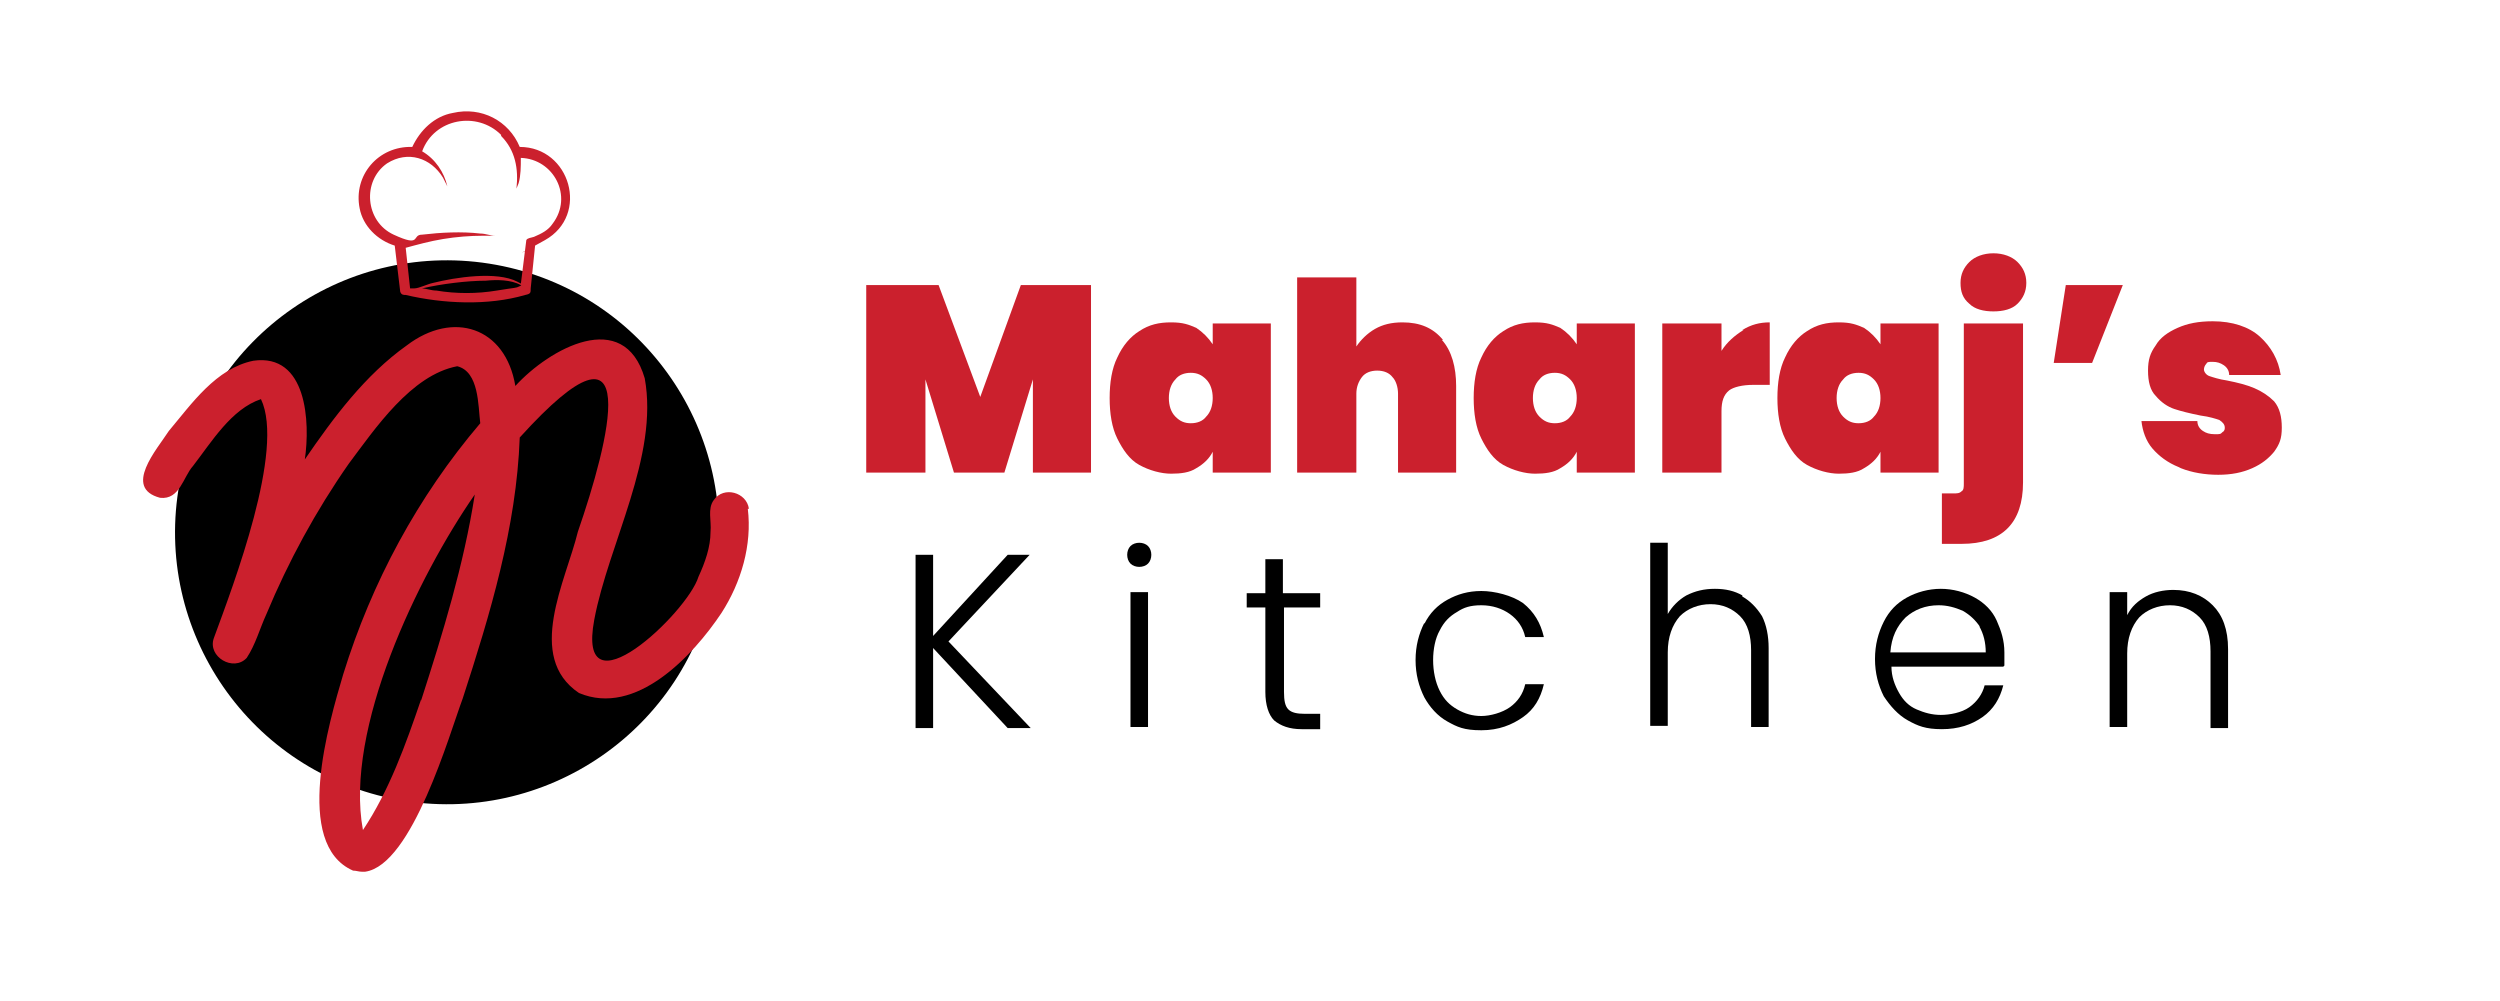 <svg xmlns="http://www.w3.org/2000/svg" id="TEXTS" viewBox="0 0 228 91.3"><defs><style>      .st0 {        fill: #cb202d;      }    </style></defs><g><g><path class="st0" d="M99.5,26v17.1h-5.3v-8.5l-2.6,8.5h-4.6l-2.6-8.5v8.5h-5.4v-17.1h6.6l3.8,10.2,3.7-10.2h6.5Z"></path><path class="st0" d="M101.9,32.6c.5-1.1,1.2-1.9,2-2.4.9-.6,1.8-.8,2.9-.8s1.6.2,2.3.5c.6.4,1.1.9,1.5,1.5v-1.9h5.3v13.6h-5.3v-1.9c-.3.6-.8,1.1-1.5,1.5-.6.4-1.4.5-2.3.5s-2-.3-2.9-.8-1.5-1.4-2-2.4-.7-2.3-.7-3.7.2-2.7.7-3.7ZM110,34.6c-.4-.4-.8-.6-1.4-.6s-1.1.2-1.4.6c-.4.4-.6,1-.6,1.7s.2,1.3.6,1.7c.4.4.8.6,1.4.6s1.1-.2,1.4-.6c.4-.4.6-1,.6-1.7s-.2-1.3-.6-1.7Z"></path><path class="st0" d="M131.5,31c.9,1,1.3,2.5,1.3,4.2v7.9h-5.3v-7.2c0-.6-.2-1.2-.5-1.5-.3-.4-.8-.6-1.4-.6s-1.1.2-1.4.6c-.3.4-.5.9-.5,1.5v7.2h-5.4v-17.8h5.4v6.3c.4-.6,1-1.2,1.7-1.6.7-.4,1.5-.6,2.5-.6,1.6,0,2.8.5,3.7,1.6Z"></path><path class="st0" d="M135.1,32.6c.5-1.1,1.2-1.9,2-2.4.9-.6,1.8-.8,2.9-.8s1.6.2,2.3.5c.6.4,1.1.9,1.5,1.5v-1.9h5.3v13.6h-5.3v-1.9c-.3.6-.8,1.1-1.5,1.5-.6.4-1.4.5-2.3.5s-2-.3-2.9-.8-1.5-1.4-2-2.4-.7-2.3-.7-3.7.2-2.7.7-3.7ZM143.2,34.6c-.4-.4-.8-.6-1.4-.6s-1.1.2-1.4.6c-.4.4-.6,1-.6,1.7s.2,1.3.6,1.7c.4.4.8.6,1.4.6s1.1-.2,1.4-.6c.4-.4.6-1,.6-1.7s-.2-1.3-.6-1.7Z"></path><path class="st0" d="M158.9,30.1c.8-.5,1.6-.7,2.5-.7v5.7h-1.5c-1,0-1.8.2-2.2.5-.5.4-.7,1-.7,1.9v5.6h-5.4v-13.6h5.4v2.5c.5-.8,1.2-1.4,2-1.9Z"></path><path class="st0" d="M162.8,32.6c.5-1.1,1.2-1.9,2-2.4.9-.6,1.8-.8,2.9-.8s1.6.2,2.3.5c.6.4,1.1.9,1.5,1.5v-1.9h5.3v13.6h-5.3v-1.9c-.3.6-.8,1.1-1.5,1.5-.6.4-1.4.5-2.3.5s-2-.3-2.9-.8-1.5-1.4-2-2.4-.7-2.3-.7-3.7.2-2.7.7-3.7ZM170.9,34.6c-.4-.4-.8-.6-1.4-.6s-1.1.2-1.4.6c-.4.4-.6,1-.6,1.7s.2,1.3.6,1.7c.4.4.8.6,1.4.6s1.1-.2,1.4-.6c.4-.4.6-1,.6-1.7s-.2-1.3-.6-1.7Z"></path><path class="st0" d="M184.5,44c0,3.7-1.9,5.6-5.6,5.6h-1.8v-4.6h1c.4,0,.6,0,.8-.2.2-.1.2-.4.2-.7v-14.6h5.4v14.5ZM179.6,27.7c-.6-.5-.8-1.1-.8-1.9s.3-1.4.8-1.9,1.3-.8,2.2-.8,1.7.3,2.2.8.8,1.1.8,1.9-.3,1.4-.8,1.9-1.3.7-2.2.7-1.7-.2-2.2-.7Z"></path><path class="st0" d="M188.3,26h5.3l-2.8,7.1h-3.5l1.1-7.1Z"></path><path class="st0" d="M198.7,42.6c-1-.4-1.8-1-2.4-1.7-.6-.7-.9-1.6-1-2.5h5.1c0,.4.2.7.5.9s.6.3,1.1.3.5,0,.7-.2c.2-.1.2-.3.2-.4,0-.3-.2-.5-.5-.7-.3-.1-.9-.3-1.7-.4-1-.2-1.8-.4-2.4-.6-.6-.2-1.2-.6-1.7-1.2-.5-.5-.7-1.3-.7-2.3s.2-1.6.7-2.3c.4-.7,1.1-1.2,2-1.6.9-.4,1.9-.6,3.2-.6,1.8,0,3.3.5,4.3,1.4,1,.9,1.7,2.1,1.9,3.5h-4.7c0-.4-.2-.7-.5-.9s-.6-.3-1-.3-.5,0-.6.2c-.1.1-.2.3-.2.5s.2.5.5.6c.3.1.9.3,1.6.4,1,.2,1.8.4,2.5.7s1.3.7,1.8,1.2c.5.6.7,1.4.7,2.4s-.2,1.5-.7,2.2c-.5.6-1.1,1.1-2,1.5s-1.9.6-3.1.6-2.4-.2-3.4-.6Z"></path></g><g><path d="M91.9,66.4l-6.8-7.3v7.3h-1.6v-15.8h1.6v7.4l6.8-7.4h2l-7.4,7.9,7.5,7.9h-2.1Z"></path><path d="M103.1,51.4c-.2-.2-.3-.5-.3-.8s.1-.6.3-.8c.2-.2.5-.3.8-.3s.6.1.8.3c.2.2.3.5.3.8s-.1.6-.3.8-.5.3-.8.3-.6-.1-.8-.3ZM104.7,54v12.3h-1.6v-12.3h1.6Z"></path><path d="M117.1,55.4v7.7c0,.8.1,1.3.4,1.6s.8.4,1.5.4h1.4v1.4h-1.7c-1.1,0-1.9-.3-2.5-.8-.5-.5-.8-1.4-.8-2.6v-7.7h-1.7v-1.3h1.7v-3.1h1.6v3.1h3.4v1.3h-3.4Z"></path><path d="M129.9,56.9c.5-1,1.2-1.7,2.1-2.2.9-.5,1.9-.8,3.1-.8s2.8.4,3.8,1.1c1,.8,1.6,1.8,1.9,3.1h-1.7c-.2-.9-.7-1.6-1.4-2.1s-1.6-.8-2.6-.8-1.6.2-2.2.6c-.7.4-1.2.9-1.6,1.7-.4.7-.6,1.7-.6,2.7s.2,2,.6,2.8c.4.8.9,1.3,1.6,1.7.7.4,1.4.6,2.2.6s1.9-.3,2.6-.8,1.2-1.2,1.4-2.1h1.7c-.3,1.3-.9,2.3-1.9,3s-2.2,1.2-3.8,1.2-2.2-.3-3.1-.8c-.9-.5-1.6-1.3-2.1-2.2-.5-1-.8-2.1-.8-3.4s.3-2.4.8-3.4Z"></path><path d="M158.9,54.4c.7.4,1.3,1,1.8,1.8.4.8.6,1.8.6,2.9v7.2h-1.6v-7c0-1.3-.3-2.4-1-3.1s-1.6-1.1-2.7-1.1-2.1.4-2.8,1.1c-.7.8-1.1,1.9-1.1,3.3v6.7h-1.6v-16.7h1.6v6.5c.4-.7,1-1.3,1.7-1.7.8-.4,1.6-.6,2.6-.6s1.8.2,2.5.6Z"></path><path d="M182.7,60.8h-10.2c0,.9.3,1.7.7,2.4.4.7.9,1.2,1.6,1.5.7.3,1.4.5,2.2.5s1.9-.2,2.6-.7c.7-.5,1.2-1.2,1.4-2h1.7c-.3,1.2-.9,2.2-1.9,2.9s-2.2,1.1-3.7,1.1-2.2-.3-3.1-.8-1.6-1.3-2.2-2.2c-.5-1-.8-2.1-.8-3.4s.3-2.4.8-3.4c.5-1,1.2-1.7,2.1-2.2s2-.8,3.1-.8,2.2.3,3.1.8c.9.5,1.6,1.2,2,2.1s.7,1.8.7,2.9,0,1,0,1.2ZM180.6,57.2c-.4-.6-.9-1.1-1.6-1.5-.7-.3-1.4-.5-2.2-.5-1.2,0-2.2.4-3,1.1-.8.8-1.3,1.8-1.4,3.2h8.7c0-.9-.2-1.7-.6-2.4Z"></path><path d="M201.8,55.2c.9.9,1.4,2.2,1.4,4v7.2h-1.6v-7c0-1.3-.3-2.4-1-3.1s-1.6-1.1-2.7-1.1-2.1.4-2.8,1.1c-.7.8-1.1,1.9-1.1,3.3v6.7h-1.6v-12.3h1.6v2.1c.4-.8,1-1.3,1.7-1.7.7-.4,1.6-.6,2.5-.6,1.5,0,2.7.5,3.6,1.4Z"></path></g></g><g><circle cx="40.8" cy="48.6" r="24.8" transform="translate(-14.4 79.9) rotate(-79.6)"></circle><path class="st0" d="M68.3,46.4c-.2-1.5-2.3-2.1-3.2-.8-.6.8-.2,1.9-.3,2.9,0,1.4-.5,2.8-1.1,4.1-1,3.3-11.2,12.9-9.5,3.9,1.3-6.9,5.9-14.9,4.6-22-1.9-6.5-8.7-2.7-11.8.7-.9-5.4-5.7-6.9-9.9-3.7-3.8,2.7-6.7,6.6-9.3,10.4.5-3.4.2-9.7-4.7-9-3.4.7-5.6,3.9-7.7,6.4-1.1,1.7-4.2,5.2-.8,6.1,1.8.2,2.1-1.9,3-2.9,1.7-2.2,3.5-5.2,6.2-6.1,2.2,4.6-2.5,16.9-4.3,21.8-.6,1.7,1.8,3.1,3,1.8.8-1.2,1.2-2.7,1.8-4,2-4.8,4.5-9.4,7.5-13.7,2.4-3.2,5.7-8.1,9.9-8.9,2,.5,1.9,3.6,2.1,5.2-5.7,6.7-9.9,14.5-12.5,22.9-1.3,4.4-4.6,15.5.9,17.9.3,0,.5.1.8.1s.2,0,.3,0c4.3-.6,7.7-12.6,8.9-15.8,2.5-7.7,4.9-15.6,5.2-23.8,11.6-12.8,8.1.5,5.3,8.6-1.1,4.5-4.8,11.4.1,14.7,5.2,2.2,10.4-3.4,13-7.3,1.8-2.8,2.8-6.2,2.4-9.5ZM38.4,63.8c-1.4,4.1-2.9,8.3-5.3,11.9-1.7-9.2,5-23.1,10.2-30.6-1,6.4-2.9,12.6-4.9,18.8Z"></path><g id="cskgyq"><path class="st0" d="M47.4,13.4c4.6,0,6.4,6.2,2.3,8.5s-.9.4-.9.5l-.4,3.9c0,.4,0,.5-.5.6-3.4,1-7.5.8-10.9,0-.2,0-.4,0-.5-.3l-.5-4.2c-1.6-.5-2.9-1.8-3.2-3.4-.6-3,1.7-5.7,4.8-5.6.7-1.5,2-2.8,3.7-3.1,2.6-.6,5.1.7,6.1,3.1ZM45.7,12.3c-2.2-2.2-6.1-1.5-7.2,1.5,1.2.7,2,1.9,2.3,3.2l-.4-.8c-1.1-1.8-3.2-2.5-5.1-1.3-2.3,1.6-2,5.3.6,6.5s1.6,0,2.6,0c1.7-.2,3.6-.3,5.3-.1.5,0,.9.2,1.4.2,0,0-.1,0-.2,0-.3,0-.7,0-1,0-1.1,0-2.4.1-3.6.3s-2.3.5-3.4.8l.4,3.7c.1,0,.3,0,.4,0,.4,0,1.2-.4,1.7-.5,2-.5,5.8-1.1,7.7-.1s.2.1.3.2,0,0,0,0l.5-4c.1-.2.4-.2.7-.3.7-.3,1.3-.6,1.7-1.2,1.9-2.5.1-5.9-2.9-6,0,.8,0,1.6-.2,2.3l-.2.5c.2-1.8-.1-3.5-1.4-4.8ZM38.4,26.3c.5,0,.9.2,1.4.2,1.8.3,3.7.3,5.5,0s1.7-.2,2.1-.4.1,0,.1-.1c-.9-.5-2.2-.5-3.2-.4-1.7,0-4.1.3-5.8.7s-.1,0-.2,0Z"></path></g></g></svg>